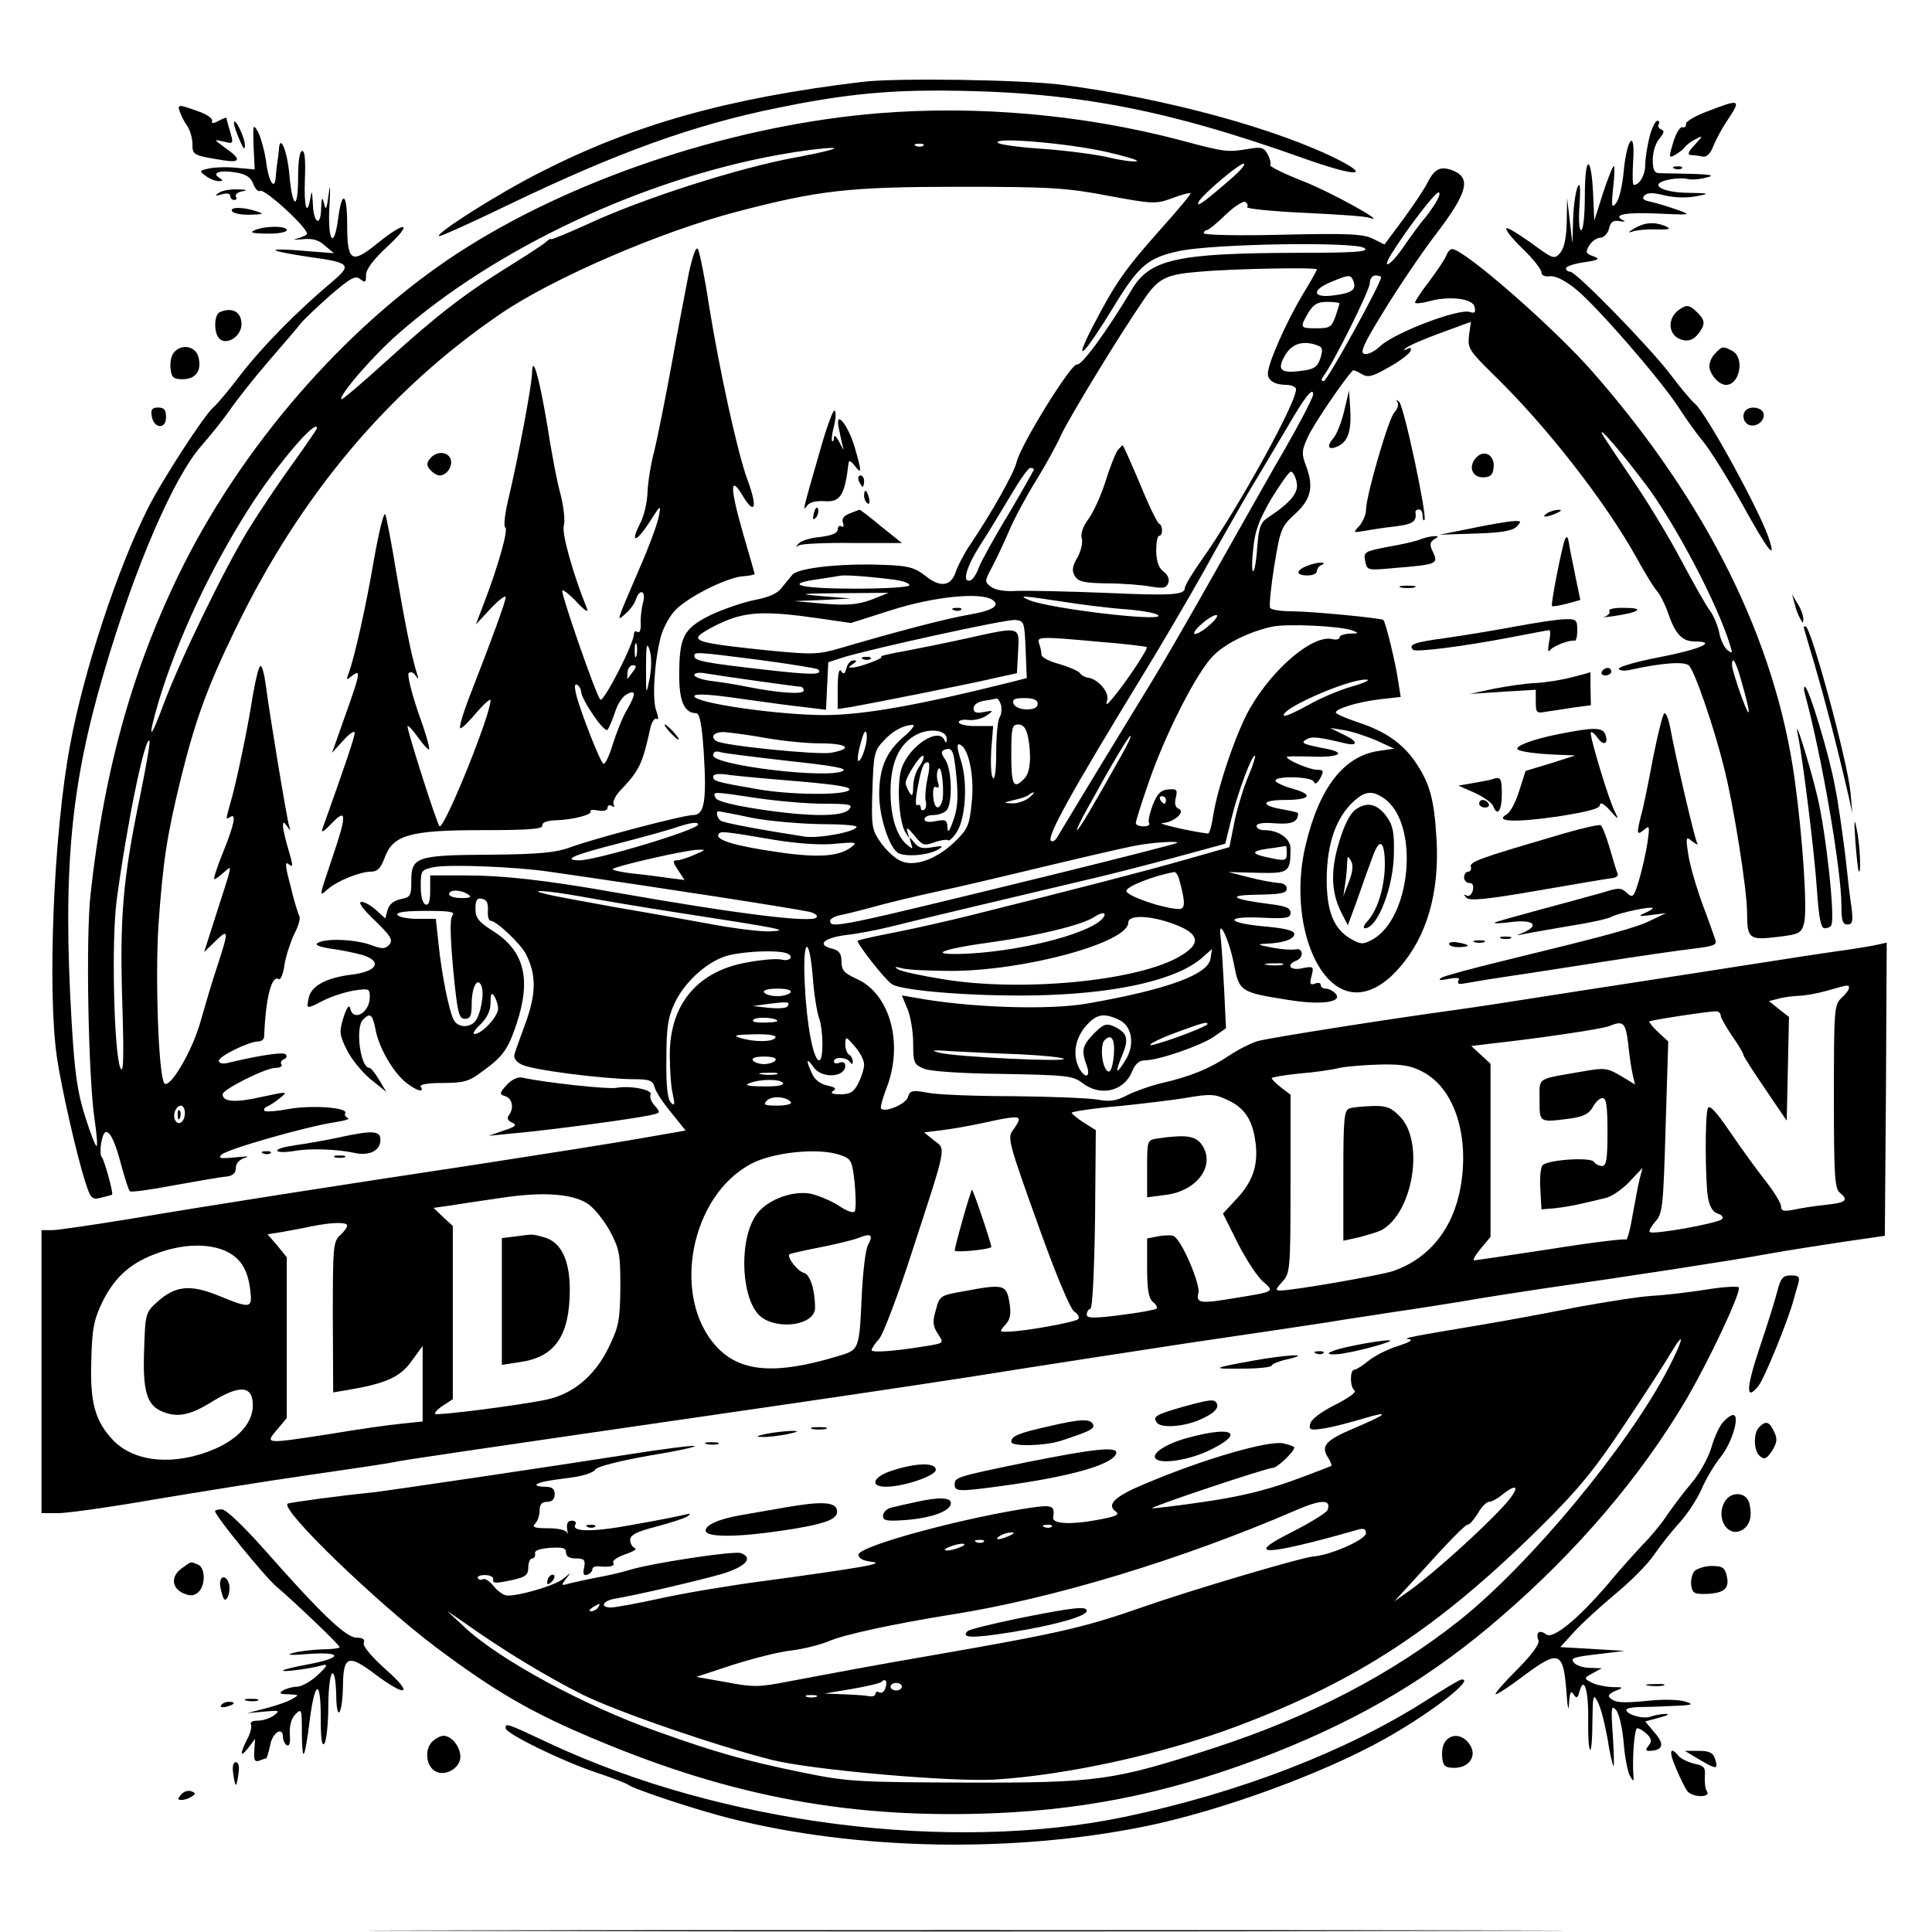 <?xml version="1.0" standalone="no"?>
<!DOCTYPE svg PUBLIC "-//W3C//DTD SVG 20010904//EN"
 "http://www.w3.org/TR/2001/REC-SVG-20010904/DTD/svg10.dtd">
<svg version="1.0" xmlns="http://www.w3.org/2000/svg"
 width="512pt" height="512pt" viewBox="0 0 512 512"
 preserveAspectRatio="xMidYMid meet">

<g transform="translate(0,512) scale(0.1,-0.1)"
fill="#000000" stroke="none">
<path d="M2285 4903 c-357 -43 -605 -113 -852 -239 -113 -57 -278 -162 -270
-170 2 -2 87 36 188 85 285 137 487 210 709 255 165 34 279 46 425 46 350 -1
595 -46 968 -179 132 -47 183 -51 99 -7 -164 84 -461 165 -735 201 -107 14
-445 19 -532 8z"/>
<path d="M4525 4825 c-33 -12 -59 -28 -57 -34 1 -6 -3 -10 -10 -8 -6 1 -17
-17 -24 -41 -12 -40 -12 -42 6 -32 10 6 22 15 25 20 3 5 16 15 28 21 21 11 21
10 -2 -15 -17 -18 -20 -26 -10 -27 8 0 22 -2 31 -4 11 -2 21 8 29 29 7 17 23
47 36 66 38 57 36 59 -52 25z"/>
<path d="M477 4823 c3 -10 12 -27 20 -38 7 -11 13 -32 13 -47 0 -29 2 -30 83
-43 45 -7 47 3 4 33 -31 23 -32 23 -5 17 27 -7 27 -6 18 26 -6 19 -10 35 -10
37 0 1 -9 -2 -20 -8 -15 -8 -20 -8 -18 0 2 6 -15 18 -37 25 -52 19 -56 19 -48
-2z"/>
<path d="M2330 4820 c-373 -30 -787 -164 -1089 -353 -300 -187 -585 -506 -756
-847 -131 -262 -209 -537 -245 -870 -13 -114 -6 -488 11 -599 5 -35 8 -66 5
-68 -2 -3 -16 32 -30 77 -21 65 -28 116 -36 249 -24 406 -3 629 86 931 82 279
184 515 258 599 24 27 59 71 77 97 18 26 63 83 101 127 37 43 76 88 85 100 10
12 46 46 80 76 53 45 65 52 78 41 13 -10 15 -9 15 11 0 15 19 41 57 76 69 64
50 70 -27 8 -69 -56 -80 -49 -80 52 0 83 -14 90 -24 13 -11 -83 -28 -60 -23
33 3 52 2 64 -2 32 -5 -39 -8 -45 -12 -25 -5 20 -7 18 -8 -13 -1 -51 -21 -38
-22 16 -2 30 -3 34 -6 15 -9 -56 -18 -26 -15 47 2 49 0 75 -7 75 -7 0 -11 -27
-11 -71 0 -87 -15 -83 -23 7 -6 67 -26 112 -28 66 -1 -12 -3 -26 -4 -32 -1 -5
-3 -22 -4 -36 -2 -42 -19 -18 -26 39 -4 28 -14 63 -21 77 -13 23 -14 21 -12
-37 l3 -62 -45 4 c-25 3 -58 2 -74 -1 -28 -6 -29 -7 -11 -20 10 -8 26 -14 34
-14 13 0 13 2 2 9 -21 13 2 21 43 14 27 -4 40 -12 47 -30 5 -13 13 -22 18 -19
12 8 134 -105 124 -115 -4 -4 -17 -9 -28 -12 -11 -2 -4 -3 16 -1 27 3 44 -2
60 -17 l24 -20 -77 6 c-43 4 -78 5 -78 2 0 -3 37 -10 83 -17 117 -16 121 -21
67 -67 -93 -78 -184 -171 -240 -243 -32 -42 -65 -82 -75 -90 -23 -19 -138
-196 -174 -269 -80 -159 -169 -429 -205 -624 -44 -232 -61 -654 -35 -830 12
-81 52 -258 75 -329 14 -45 18 -48 42 -42 15 4 28 7 29 8 4 3 -20 91 -27 99
-9 10 0 67 11 67 12 0 25 -28 42 -94 9 -32 18 -60 21 -63 3 -3 56 4 118 16 62
11 124 22 138 23 17 2 25 9 25 23 0 12 9 22 25 27 14 4 3 4 -25 1 -40 -4 -48
-3 -38 7 13 14 226 75 301 86 26 4 41 9 34 11 -6 3 -10 8 -7 13 9 15 -91 22
-150 11 -32 -6 -61 -8 -64 -5 -3 4 0 9 6 11 7 3 23 13 35 23 22 18 21 18 -49
3 -70 -16 -103 -13 -103 7 0 13 114 70 140 70 12 0 19 4 16 9 -4 5 0 11 6 14
7 2 10 8 5 13 -6 7 -71 -3 -154 -23 -13 -3 -23 -1 -23 6 0 12 80 51 104 51 9
0 16 6 16 13 4 103 20 165 39 152 5 -2 12 15 15 39 4 24 16 60 26 81 11 21 17
42 13 48 -3 5 -14 40 -23 79 -15 55 -15 67 -4 57 11 -9 11 -3 -1 37 -8 27 -15
56 -15 64 0 13 2 13 11 0 9 -13 10 -13 5 2 -6 19 -52 297 -62 375 -4 29 -10
50 -14 48 -5 -3 -13 -38 -20 -78 -13 -85 -45 -238 -60 -287 -12 -43 -12 -43 0
-35 17 11 11 -20 -19 -94 -16 -39 -26 -71 -23 -71 3 0 14 8 25 18 24 20 25 30
-22 -117 l-30 -94 30 29 c35 34 36 29 5 -66 -14 -41 -34 -110 -46 -152 -23
-79 -83 -178 -95 -158 -15 24 -24 280 -15 419 12 169 22 235 60 391 38 152 69
239 145 395 171 353 406 632 701 833 139 95 424 218 627 271 218 57 297 66
592 66 241 0 283 -3 393 -24 119 -22 125 -22 169 -6 24 9 46 15 48 13 2 -2
-33 -44 -77 -93 -97 -109 -121 -143 -182 -260 -55 -107 -24 -78 54 50 68 112
92 132 176 150 93 19 461 25 489 8 16 -10 -18 -13 -180 -13 -317 -1 -388 -17
-436 -98 -65 -109 -133 -202 -145 -198 -14 5 -149 -212 -160 -259 -7 -29 -66
-134 -124 -220 -15 -22 -31 -53 -37 -70 -12 -38 -40 -43 -78 -13 -35 27 -48
30 -150 32 -97 1 -192 -11 -205 -27 -6 -7 -18 -22 -28 -34 -11 -16 -35 -26
-72 -33 -30 -6 -83 -24 -117 -40 -72 -36 -83 -57 -83 -161 0 -68 14 -99 45
-99 9 0 15 -29 20 -104 8 -128 2 -166 -28 -166 -27 0 -266 -63 -327 -86 -35
-13 -81 -18 -210 -19 -196 -1 -210 -6 -210 -69 0 -40 -2 -44 -29 -49 -18 -4
-30 -14 -34 -29 l-6 -22 -24 22 c-13 12 -31 22 -39 22 -10 0 3 -19 35 -49 42
-41 49 -51 39 -64 -11 -12 -18 -13 -50 -1 -42 15 -120 18 -140 5 -9 -5 3 -10
34 -15 25 -3 64 -11 85 -17 54 -17 38 -44 -30 -52 -66 -8 -107 -30 -113 -62
-6 -30 -7 -30 40 -6 20 10 56 22 80 26 40 6 42 5 42 -17 0 -42 -44 -67 -52
-30 -3 11 -9 2 -18 -25 -11 -37 -11 -45 9 -85 11 -23 40 -59 63 -78 l42 -34
-19 32 c-11 18 -22 32 -26 32 -24 0 -38 107 -17 128 19 19 25 14 33 -25 8 -48
47 -115 81 -142 28 -22 50 -28 39 -11 -4 6 18 10 58 10 55 0 70 4 103 29 57
41 70 59 93 128 39 117 21 192 -60 244 -41 26 -49 36 -49 61 0 23 4 29 18 26
12 -2 16 -12 15 -31 -1 -15 2 -27 7 -27 15 0 80 -61 94 -89 27 -53 27 -102 1
-176 -14 -38 -28 -77 -31 -87 -4 -10 2 -21 18 -29 25 -14 212 -38 295 -39 45
0 53 -3 58 -22 4 -13 24 -43 45 -68 l37 -46 -126 -22 c-69 -12 -259 -42 -421
-67 -404 -61 -711 -109 -924 -145 -99 -16 -192 -30 -208 -30 l-28 0 0 -375 0
-375 44 0 c25 0 138 16 253 36 114 19 299 49 411 65 111 16 212 31 225 34 21
5 136 22 1052 155 226 33 493 73 595 90 102 16 309 48 460 71 151 22 318 47
370 55 52 9 124 19 160 25 36 5 120 18 188 29 68 12 167 27 220 35 212 30 512
76 597 92 50 9 140 23 200 32 l110 16 3 389 2 388 -22 -5 c-13 -3 -59 -11
-103 -17 -44 -6 -147 -22 -230 -35 -82 -13 -213 -33 -290 -45 -77 -12 -196
-30 -265 -41 -69 -11 -172 -27 -230 -35 -183 -25 -494 -74 -527 -83 -17 -5
-51 -22 -75 -38 -52 -35 -104 -56 -178 -73 -30 -7 -72 -22 -92 -32 -30 -16
-47 -18 -80 -12 -24 4 -124 8 -223 9 -99 0 -201 4 -226 9 -42 8 -48 6 -53 -12
-6 -18 -60 -41 -71 -30 -3 2 4 28 15 56 45 118 8 249 -80 288 -33 15 -40 23
-40 46 0 21 -6 29 -25 34 -41 10 -23 28 36 36 30 3 81 13 114 21 67 17 354 85
515 123 58 13 166 41 241 61 l136 37 17 69 c16 66 55 171 62 164 2 -1 -7 -30
-21 -62 -13 -33 -29 -87 -35 -120 l-12 -60 -116 -33 c-108 -31 -291 -78 -567
-147 -60 -15 -152 -36 -204 -46 -52 -10 -96 -20 -98 -22 -4 -5 66 -96 89 -114
23 -20 249 -36 413 -30 201 7 351 44 413 101 l24 21 -4 -25 c-5 -42 -113 -82
-324 -119 -103 -19 -320 -11 -459 15 l-35 6 15 -36 c8 -19 15 -60 15 -91 0
-51 2 -56 28 -67 16 -7 100 -13 210 -14 167 -3 185 -5 209 -23 48 -38 111 -24
133 29 8 20 19 30 34 30 36 0 146 38 182 62 l33 23 -5 105 c-3 58 -7 119 -9
135 -9 60 22 -2 35 -70 14 -73 17 -75 145 -95 85 -14 143 -6 125 16 -7 8 -19
14 -26 14 -8 0 -14 4 -14 10 0 5 -7 7 -16 3 -12 -4 -14 0 -8 21 6 25 5 26 -25
20 -32 -7 -44 9 -16 20 21 8 19 35 -2 30 -10 -2 -38 0 -63 5 -37 7 -40 9 -15
10 46 2 75 12 75 26 0 9 -25 15 -80 20 -102 9 -106 28 -5 23 64 -3 75 -1 75
13 0 13 -13 18 -54 23 -103 13 -118 24 -33 25 61 1 77 4 77 16 0 9 -9 15 -22
15 -13 1 -48 7 -78 15 l-55 14 77 -2 c84 -2 88 1 88 64 0 27 -31 49 -70 49
-11 0 -20 5 -20 11 0 7 18 10 50 7 45 -3 60 4 60 27 0 2 -18 6 -40 10 -61 10
-58 25 4 25 69 0 79 14 21 30 -25 7 -45 17 -45 21 0 14 98 11 102 -3 3 -8 9
-4 17 10 10 19 9 22 -9 22 -19 0 -80 26 -80 34 0 2 29 2 65 1 70 -3 96 9 43
20 -67 13 -73 16 -55 26 14 8 31 6 102 -11 34 -8 34 5 0 21 l-40 20 37 -6 c20
-3 59 -16 85 -27 l48 -22 -41 -6 c-92 -13 -158 -97 -194 -250 -45 -187 25
-390 135 -390 37 0 77 23 113 65 73 82 107 199 99 340 -6 105 -17 147 -55 204
-35 51 -80 83 -154 107 -32 11 -58 22 -58 26 0 10 59 28 118 35 l54 6 -7 44
c-6 44 -33 155 -39 160 -5 5 -191 23 -243 23 -28 0 -54 4 -57 9 -3 5 2 55 11
112 16 97 19 104 54 136 43 39 51 71 31 126 -13 34 -13 42 4 79 14 32 97 154
119 176 2 2 12 -2 23 -9 17 -10 28 -8 73 18 29 16 55 36 57 43 3 8 0 10 -9 5
-10 -5 -11 -5 -4 2 6 6 47 24 91 40 l82 30 -5 -36 c-4 -34 0 -40 67 -106 140
-136 295 -336 377 -483 20 -37 44 -76 53 -87 10 -11 22 -36 29 -55 20 -60 38
-80 73 -80 61 0 13 -21 -96 -42 -58 -11 -106 -25 -106 -30 0 -5 14 -7 31 -3
81 18 144 23 155 11 15 -14 67 -165 93 -271 25 -97 61 -323 61 -385 0 -68 6
-72 80 -63 59 7 64 10 71 37 9 33 -3 222 -25 381 -51 368 -232 733 -534 1078
-103 118 -342 327 -374 327 -5 0 -12 -8 -15 -17 -4 -10 -24 -40 -45 -68 -21
-27 -38 -53 -38 -57 0 -3 16 -2 35 3 56 16 119 8 123 -15 3 -14 0 -17 -12 -13
-28 11 -199 -54 -238 -90 -14 -14 -33 -23 -42 -21 -13 2 -3 26 51 113 37 61
98 151 135 200 89 116 98 154 46 174 -31 11 -46 4 -65 -33 -8 -17 -38 -61 -65
-98 l-49 -66 -30 15 c-26 13 -65 15 -240 11 -115 -3 -209 -1 -209 4 0 4 4 8 8
8 4 0 27 18 50 41 23 22 47 37 52 34 6 -4 8 -10 5 -14 -2 -4 65 -11 151 -15
85 -4 162 -9 172 -13 56 -19 -99 67 -175 97 -51 20 -90 39 -87 43 3 3 0 15 -6
27 -10 19 -17 21 -48 16 -60 -10 -62 -10 -186 23 -255 67 -534 92 -796 71z
m600 -102 c52 -12 89 -23 83 -25 -7 -3 -43 2 -80 11 -38 8 -116 18 -176 22
-59 4 -110 11 -113 16 -10 15 181 -1 286 -24z m-483 16 c-3 -3 -12 -4 -19 -1
-8 3 -5 6 6 6 11 1 17 -2 13 -5z m-337 -31 c-151 -27 -413 -111 -557 -179 -51
-23 -93 -40 -93 -38 0 3 -6 -1 -14 -8 -8 -7 -51 -35 -96 -63 -118 -73 -193
-131 -324 -250 -65 -59 -119 -105 -121 -103 -9 8 84 116 151 174 257 226 647
409 1009 474 55 10 118 18 140 18 22 0 -21 -11 -95 -25z m1159 -51 c-78 -68
-99 -83 -93 -68 7 18 115 109 121 102 3 -3 -10 -18 -28 -34z m536 -69 c-10
-16 -25 -37 -35 -48 -9 -11 -31 -41 -49 -67 -34 -51 -63 -68 -33 -20 41 66
115 162 124 162 6 0 2 -12 -7 -27z m-315 -177 c0 -2 -17 -33 -38 -67 -44 -74
-92 -182 -92 -209 0 -19 19 -30 50 -30 10 0 21 -4 24 -9 12 -19 -150 -315
-251 -457 -24 -34 -43 -66 -43 -72 0 -19 -34 -21 -215 -13 -99 4 -202 6 -230
5 -32 -2 -57 2 -69 11 -17 13 -17 15 3 52 11 21 32 65 46 98 14 33 46 92 71
132 24 39 54 93 65 118 20 44 154 265 221 362 38 56 58 66 148 73 86 8 310 12
310 6z m97 -32 c8 -22 -5 -31 -54 -37 -55 -7 -58 14 -5 36 48 20 52 20 59 1z
m73 11 c0 -16 -143 -275 -152 -275 -7 0 -7 4 -1 13 25 31 123 228 123 246 0
12 7 21 15 21 8 0 15 -2 15 -5z m-110 -69 c0 -1 -5 -17 -11 -35 -10 -28 -15
-31 -50 -31 -44 0 -45 1 -22 41 14 23 25 29 50 29 18 0 33 -2 33 -4z m-57
-112 c12 -4 13 -11 6 -34 -8 -23 -17 -29 -52 -33 -54 -7 -64 3 -41 42 18 31
49 40 87 25z m-13 -129 c0 -10 -47 -98 -101 -190 -28 -49 -102 -180 -164 -290
-62 -110 -137 -240 -168 -290 -45 -73 -208 -341 -246 -405 -5 -8 -12 -12 -16
-8 -11 11 53 127 240 433 51 83 126 211 168 286 41 75 95 169 119 210 25 41
69 116 99 166 46 80 69 109 69 88z m-2640 -90 c0 -2 -30 -46 -66 -96 -37 -51
-89 -129 -116 -173 -65 -106 -182 -348 -224 -461 -38 -103 -44 -98 -13 8 50
164 135 346 237 507 72 114 182 244 182 215z m3520 -147 c80 -106 192 -319
225 -428 7 -22 6 -23 -8 -12 -8 7 -18 28 -21 46 -4 19 -15 45 -24 57 -10 13
-44 73 -76 133 -32 61 -90 157 -130 215 -40 59 -76 113 -80 121 -12 25 52 -50
114 -132z m-1620 38 c0 -2 -30 -55 -67 -118 -38 -62 -73 -126 -79 -142 -6 -17
-16 -32 -22 -34 -24 -8 -11 36 26 94 21 32 57 92 81 132 23 39 46 72 51 72 6
0 10 -2 10 -4z m696 -33 c7 -27 -14 -54 -75 -94 -20 -13 -25 -26 -29 -77 -2
-34 -7 -64 -11 -66 -3 -2 -4 23 0 57 4 49 15 78 48 135 24 39 47 72 52 72 5 0
12 -12 15 -27z m-1068 -259 c23 -3 42 -9 42 -15 0 -5 -61 -9 -145 -9 -144 0
-192 12 -97 25 26 4 52 8 57 9 11 3 72 -1 143 -10z m-58 -53 c-36 -13 -61 -16
-125 -11 l-80 7 75 3 75 4 -75 6 c-68 6 -63 7 50 8 l125 1 -45 -18z m319 0
c24 -15 3 -29 -61 -40 -60 -10 -196 -46 -339 -88 -61 -18 -75 -18 -190 -7
-155 16 -189 22 -189 35 0 6 26 22 58 37 66 31 117 34 257 14 l90 -13 110 35
c111 35 232 47 264 27z m184 -5 c50 -8 129 -18 175 -21 45 -4 82 -11 82 -17 0
-15 -285 19 -341 41 -33 14 -22 13 84 -3z m394 -61 c-15 -14 -33 -25 -40 -25
-7 0 1 12 16 25 15 14 33 25 40 25 7 0 -1 -12 -16 -25z m-489 -66 l3 -76 -43
-11 c-240 -60 -389 -87 -493 -87 -122 0 -345 32 -345 50 0 7 35 6 118 -6 64
-9 143 -20 174 -23 l57 -7 3 63 3 63 40 13 c75 23 430 101 455 99 24 -2 25 -5
28 -78z m867 50 c17 -7 16 -8 -7 -8 -16 -1 -28 -5 -28 -10 0 -5 -8 -7 -18 -5
-51 14 -158 -76 -220 -184 -36 -63 -86 -211 -97 -284 -4 -27 -10 -48 -14 -47
-48 6 -139 27 -120 28 30 1 63 31 42 38 -8 3 -11 14 -7 29 5 21 3 24 -20 22
-20 -2 -29 -11 -41 -41 -8 -21 -13 -43 -10 -48 4 -5 -3 -9 -14 -9 -12 0 -21 4
-21 9 0 5 16 56 36 113 43 124 125 285 168 329 32 33 94 64 156 78 39 9 184 2
215 -10z m-670 -30 c66 -5 121 -12 124 -14 4 -5 -57 -96 -90 -135 -16 -19 -19
-21 -15 -6 7 20 -23 56 -50 60 -9 1 -19 7 -22 12 -4 6 -28 16 -54 24 -27 7
-48 18 -48 25 0 8 -3 20 -6 29 -7 19 -2 20 161 5z m-901 -48 c81 -11 151 -22
154 -25 14 -15 -16 -15 -139 -1 -160 18 -189 24 -189 36 0 12 2 12 174 -10z
m2600 -53 c27 -93 27 -115 1 -44 -14 39 -25 76 -25 83 0 27 10 11 24 -39z
m-2605 -3 c58 -8 108 -15 113 -15 4 0 8 -5 8 -10 0 -11 -65 -7 -150 10 -25 5
-66 12 -92 15 -27 3 -48 11 -48 16 0 6 14 8 33 4 17 -3 79 -12 136 -20z m1575
-14 c-33 -9 -87 -32 -118 -50 -32 -18 -60 -30 -63 -28 -15 16 168 97 217 96
14 0 -2 -8 -36 -18z m-931 -50 c2 -10 1 -25 -4 -32 -5 -8 -9 -50 -9 -94 0 -49
-4 -75 -9 -66 -5 7 -6 41 -4 75 l5 62 -43 0 c-24 -1 -46 4 -48 9 -1 6 10 9 25
7 16 -2 38 4 49 12 19 13 18 14 -8 9 -20 -4 -27 -1 -27 10 0 9 11 17 28 20 15
2 30 5 33 6 4 0 9 -8 12 -18z m97 4 c0 -10 -10 -15 -29 -15 -16 0 -31 6 -35
15 -4 12 3 15 29 15 24 0 35 -5 35 -15z m-358 -90 c-44 -39 -62 -81 -62 -151
0 -59 27 -142 51 -155 22 -11 85 -5 109 12 11 7 6 8 -18 4 -26 -5 -37 -3 -49
12 -14 17 -14 17 -9 -1 6 -17 5 -17 -10 -5 -28 23 -44 75 -44 141 0 75 22 125
65 149 36 21 85 15 84 -10 0 -10 -2 -11 -6 -3 -15 37 -94 -15 -114 -75 -13
-41 -7 -142 11 -170 11 -17 11 -17 5 2 -4 15 1 12 18 -9 22 -27 26 -28 54 -18
17 6 34 8 36 5 3 -2 13 7 22 21 24 36 30 131 12 189 -11 34 -12 47 -4 44 24
-7 40 -85 32 -155 -6 -61 -11 -70 -46 -104 -51 -48 -111 -68 -147 -47 -15 8
-37 30 -50 49 -22 32 -23 44 -20 137 3 92 5 104 28 128 25 28 53 43 79 44 8 1
-4 -15 -27 -34z m332 4 c10 -53 7 -97 -10 -113 -28 -29 -34 -17 -34 64 0 72 2
80 19 80 13 0 20 -10 25 -31z m-699 -4 c44 -8 110 -15 148 -15 73 0 90 -14 29
-25 -36 -6 -285 19 -303 31 -18 11 -8 24 19 24 15 -1 63 -7 107 -15z m270 -17
c-4 -18 -11 -37 -17 -43 -9 -9 -5 22 8 63 8 26 15 10 9 -20z m674 -35 c-74
-132 -110 -193 -115 -193 -2 0 10 26 28 58 66 120 109 192 114 192 3 0 -9 -26
-27 -57z m-2598 -104 c-45 -217 -54 -317 -47 -544 5 -151 3 -194 -5 -175 -17
39 -24 336 -10 443 27 202 75 436 87 424 3 -2 -9 -69 -25 -148z m2164 48 c5
-53 2 -83 -9 -112 -10 -29 -15 -34 -15 -18 -1 20 -5 22 -31 17 -19 -4 -30 -2
-30 5 0 6 10 11 23 11 13 0 28 5 35 12 17 17 15 109 -3 135 -11 16 -12 22 -2
26 21 8 25 -1 32 -76z m-442 46 c112 -12 153 -19 141 -26 -39 -22 -344 15
-344 41 0 10 7 13 22 8 13 -3 94 -13 181 -23z m343 -15 c-9 -12 -16 -36 -16
-53 0 -23 -3 -27 -10 -15 -5 8 -10 20 -10 25 0 15 40 78 47 72 3 -3 -2 -16
-11 -29z m22 -30 c-5 -24 -7 -51 -5 -60 3 -10 1 -21 -4 -24 -5 -3 -9 0 -9 6 0
6 -4 9 -9 6 -5 -3 -5 15 0 42 11 59 16 72 28 72 5 0 5 -17 -1 -42z m38 -64
c-9 -24 -21 -15 -23 16 -1 20 2 28 8 24 7 -4 9 1 4 15 -3 11 -3 26 2 33 9 15
17 -66 9 -88z m-375 55 c101 -9 137 -15 129 -23 -15 -14 -156 -13 -245 3 -109
19 -115 21 -115 33 0 7 15 9 45 4 25 -3 109 -11 186 -17z m-115 -44 c54 -8
134 -15 178 -15 69 0 77 -2 66 -15 -17 -20 -105 -20 -242 1 -69 11 -109 21
-112 30 -7 17 -10 17 110 -1z m720 0 c-11 -8 -31 -15 -45 -14 -23 1 -22 2 7 9
18 4 36 10 39 14 4 3 9 6 12 6 3 0 -3 -7 -13 -15z m942 -1 c94 -65 73 -316
-31 -374 -24 -13 -30 -13 -54 0 -49 27 -68 75 -67 165 1 90 25 158 70 200 31
29 51 31 82 9z m-578 -4 c0 -5 -2 -10 -4 -10 -3 0 -8 5 -11 10 -3 6 -1 10 4
10 6 0 11 -4 11 -10z m-1099 -47 c46 -9 128 -16 182 -17 53 0 97 -3 97 -7 0
-13 -101 -32 -138 -26 -111 17 -213 36 -222 42 -9 6 -14 25 -6 25 2 0 41 -7
87 -17z m-141 -18 c0 -14 -270 -95 -315 -95 -47 1 -13 15 105 45 58 15 123 33
145 40 43 15 65 18 65 10z m204 -41 c62 -10 122 -14 160 -10 55 5 59 4 42 -9
-33 -25 -88 -29 -196 -13 -111 16 -165 32 -156 47 6 9 9 9 150 -15z m1065 -8
c-2 -2 -150 -40 -329 -84 -572 -140 -590 -144 -590 -122 0 5 12 12 28 15 15 3
43 10 62 15 72 20 128 33 210 51 47 10 132 30 190 44 163 39 281 67 325 75 45
8 111 12 104 6z m291 -27 c0 -19 -4 -21 -37 -14 -58 11 -62 19 -13 26 25 3 46
7 48 7 1 1 2 -8 2 -19z m-1569 -4 c-18 -8 -40 -15 -47 -15 -12 0 -11 -5 3 -26
l17 -26 -40 5 c-21 3 -65 9 -97 12 -32 4 -56 9 -53 12 8 8 195 51 226 51 22 1
21 0 -9 -13z m-386 -45 c326 -47 627 -94 688 -106 15 -3 25 -10 21 -15 -9 -16
-210 9 -534 66 -180 32 -297 45 -392 45 l-98 0 0 -41 c0 -28 -4 -39 -12 -36
-8 2 -13 21 -13 48 0 42 1 44 35 51 40 8 217 1 305 -12z m1669 -17 c18 -65 18
-83 -1 -82 -43 2 -138 35 -138 48 0 12 75 41 127 50 4 0 9 -7 12 -16z m-1884
-43 c11 -7 7 -10 -17 -10 -18 0 -33 5 -33 10 0 13 30 13 50 0z m295 -5 c44 -8
154 -27 245 -41 298 -46 311 -49 265 -52 -22 -2 -89 6 -150 17 -60 11 -177 32
-260 46 -82 15 -166 30 -185 35 -60 14 1 10 85 -5z m-336 -51 c-7 -8 -6 -54 2
-143 11 -115 15 -131 31 -131 14 0 18 8 18 38 0 46 15 75 26 49 8 -21 -2 -75
-17 -94 -16 -18 -47 -16 -57 5 -12 23 -32 122 -40 202 l-7 65 -49 0 c-27 0
-51 5 -53 11 -2 7 24 10 76 10 62 0 78 -2 70 -12z m1726 -4 c-25 -40 -203 -88
-355 -97 -119 -6 -84 11 64 31 115 16 235 45 266 66 20 13 33 13 25 0z m178
-16 c78 -27 84 -55 19 -91 -115 -64 -419 -92 -623 -58 -57 9 -111 21 -119 26
-11 7 -8 8 10 3 13 -4 72 -7 130 -7 195 0 470 75 470 128 0 20 52 20 113 -1z
m-949 -144 c3 -44 11 -91 16 -106 12 -32 13 -114 1 -114 -15 0 -33 91 -38 198
-7 123 11 142 21 22z m-70 64 c22 -8 10 -23 -13 -17 -11 3 -50 0 -88 -7 -133
-22 -208 -110 -208 -245 0 -38 3 -86 8 -105 6 -28 5 -32 -5 -22 -9 9 -13 45
-12 115 0 84 4 110 22 149 28 59 92 115 146 127 49 11 128 13 150 5z m1314
-31 c-10 -2 -28 -2 -40 0 -13 2 -5 4 17 4 22 1 32 -1 23 -4z m1502 -61 c0 -5
-9 -17 -20 -27 -19 -17 -20 -31 -20 -260 0 -203 2 -245 15 -255 25 -21 18 -27
-37 -33 -29 -3 -68 -9 -85 -13 -26 -5 -33 -3 -33 9 0 8 -18 38 -40 66 -23 29
-65 87 -95 131 -36 53 -55 74 -59 63 -8 -19 -7 -188 0 -235 4 -25 13 -40 26
-44 12 -4 16 -10 11 -15 -11 -11 -183 -42 -191 -34 -3 3 4 15 15 28 19 20 21
40 27 249 l7 228 -27 25 c-15 14 -25 27 -23 28 5 4 157 27 177 27 6 0 12 -5
12 -11 0 -6 14 -30 30 -54 17 -24 30 -46 30 -50 0 -4 26 -44 58 -91 l57 -84 3
137 3 138 -27 21 -26 21 24 6 c12 4 37 7 53 8 17 0 50 6 75 13 59 17 60 17 60
8z m-2805 -12 c-3 -5 -19 -10 -35 -10 -16 0 -32 5 -35 10 -4 6 10 10 35 10 25
0 39 -4 35 -10z m-775 -43 c0 -21 -43 -67 -62 -67 -7 0 0 11 15 25 18 18 27
36 27 58 0 24 3 28 10 17 5 -8 10 -23 10 -33z m767 6 c-3 -5 -25 -6 -49 -4
l-43 5 45 6 c50 6 54 5 47 -7z m-27 -39 c0 -2 -17 -4 -37 -4 -24 0 -33 3 -25
9 12 7 62 4 62 -5z m904 4 c37 -16 45 -68 17 -110 -24 -39 -27 -32 -6 18 17
41 12 57 -21 73 -22 10 -29 8 -55 -18 -31 -32 -34 -45 -19 -85 11 -31 -4 -36
-20 -7 -18 34 -11 78 16 110 28 33 48 38 88 19z m236 -12 c0 -5 -82 -37 -130
-51 -49 -15 -9 9 53 31 65 24 77 27 77 20z m1115 -53 c3 -32 9 -69 12 -82 l6
-25 -38 23 c-36 21 -43 22 -104 11 -121 -21 -111 -14 -111 -75 0 -61 -2 -60
83 -49 33 5 48 12 58 30 7 13 18 24 26 24 10 0 13 -22 13 -90 0 -72 -3 -90
-14 -90 -8 0 -18 5 -22 11 -8 13 -121 6 -136 -9 -5 -5 -8 -33 -6 -63 l3 -54
35 3 c19 2 51 7 70 12 19 4 48 11 64 15 16 3 45 23 64 43 l35 37 -8 -30 c-4
-16 -12 -61 -19 -98 -6 -37 -14 -65 -17 -62 -3 3 -93 -8 -199 -25 -107 -16
-198 -30 -203 -30 -5 0 3 14 17 31 l26 31 0 229 0 230 -26 24 -25 23 58 7
c126 14 289 38 308 46 37 15 43 10 50 -48z m-2260 17 c-7 -12 -59 -12 -95 0
-19 6 -9 8 38 9 40 1 61 -3 57 -9z m235 -71 c0 -11 -7 -33 -15 -49 -12 -24
-22 -30 -48 -30 -21 0 -28 3 -19 9 10 6 5 10 -15 14 -18 4 -34 15 -41 32 -17
36 -15 44 4 17 21 -31 84 -28 84 4 0 8 -6 11 -15 8 -8 -4 -15 -2 -15 3 0 13
33 12 42 -1 6 -8 8 -7 8 1 0 6 -4 15 -10 18 -5 3 -10 16 -10 28 1 21 2 21 25
-6 14 -15 25 -37 25 -48z m662 26 c-4 -46 -15 -58 -26 -29 -8 21 -8 59 1 67
18 19 28 4 25 -38z m-248 1 c59 -3 111 -8 115 -12 8 -9 -285 5 -329 16 -27 7
-19 8 35 4 39 -2 119 -6 179 -8z m-649 -16 c-3 -5 -17 -10 -30 -10 -13 0 -27
5 -30 10 -4 6 8 10 30 10 22 0 34 -4 30 -10z m1720 -33 c80 -45 119 -167 96
-301 -19 -111 -83 -192 -181 -225 -34 -11 -263 -51 -297 -51 -14 0 -13 3 5 23
21 23 22 31 22 259 l0 237 -25 19 c-14 11 -25 22 -25 25 0 2 33 8 73 12 39 3
88 10 107 15 19 4 69 8 110 9 60 1 83 -4 115 -22z m-1717 -4 c-10 -2 -28 -2
-40 0 -13 2 -5 4 17 4 22 1 32 -1 23 -4z m17 -23 c4 -6 -17 -10 -52 -9 -39 0
-51 3 -38 8 29 12 83 12 90 1z m21 -51 c3 -5 -13 -9 -36 -9 -33 0 -39 2 -28
13 12 14 54 11 64 -4z m1159 5 c41 -19 63 -50 71 -103 10 -63 -3 -108 -46
-155 l-39 -42 40 -80 c22 -43 52 -89 67 -101 30 -26 29 -26 -69 -42 -100 -17
-110 -15 -103 13 5 23 -43 137 -65 150 -5 3 -23 3 -40 0 l-31 -6 0 -78 c0 -57
4 -81 15 -90 9 -7 13 -15 10 -18 -3 -3 -46 -11 -95 -17 -71 -9 -90 -9 -90 1 0
7 4 14 10 16 5 2 10 97 12 238 l2 235 -32 20 c-17 11 -31 23 -32 26 0 3 57 12
128 18 70 7 147 17 172 21 69 12 80 11 115 -6z m-2765 -33 c0 -23 -16 -36 -25
-21 -9 14 1 40 15 40 5 0 10 -9 10 -19z m2210 -18 c0 -5 -7 -16 -14 -26 -17
-22 -17 -25 73 -275 41 -114 77 -199 87 -207 11 -7 16 -17 11 -21 -8 -8 -145
-33 -186 -33 -23 -1 -23 0 -7 18 14 15 16 29 11 60 -8 47 -15 49 -121 29 -63
-11 -64 -12 -74 -50 -9 -30 -8 -42 5 -62 16 -24 16 -25 -17 -31 -88 -15 -158
-21 -158 -13 0 5 9 18 20 30 10 11 51 118 89 237 92 282 88 264 56 289 l-26
21 48 6 c26 3 75 12 108 19 72 16 95 19 95 9z m-473 -94 c29 -10 31 -14 38
-74 3 -36 4 -69 0 -75 -3 -6 -21 0 -44 16 -21 13 -55 27 -75 31 -52 8 -120
-20 -145 -61 -45 -72 -35 -226 16 -266 47 -36 143 -21 143 24 0 47 -13 89 -30
93 -16 4 -45 41 -38 49 3 2 38 10 79 18 41 8 87 19 103 25 35 14 41 9 26 -19
-6 -11 -13 -69 -16 -128 -7 -153 -6 -149 -67 -167 -163 -49 -256 -41 -318 26
-121 131 -70 400 92 485 59 31 180 43 236 23z m-674 -126 c19 -11 44 -42 62
-73 27 -51 29 -62 29 -152 -1 -88 -4 -104 -32 -161 -36 -73 -93 -121 -163
-136 -70 -15 -290 -43 -296 -38 -2 3 7 13 21 22 l26 17 0 230 0 229 -26 24
-25 24 43 6 c24 4 84 13 133 20 110 17 185 12 228 -12z m-633 -61 c0 -5 -9
-17 -19 -26 -18 -16 -19 -32 -19 -217 l1 -199 36 6 c102 17 141 34 171 76 l30
41 0 -100 0 -100 -57 -6 c-32 -3 -116 -15 -187 -27 -175 -27 -174 -27 -142 11
l26 31 0 213 0 213 -25 31 -26 30 38 6 c21 4 56 10 78 15 55 11 95 12 95 2z
m-325 -66 c41 -18 61 -48 68 -103 6 -51 3 -52 -83 -17 -76 31 -115 27 -163
-16 -31 -28 -32 -31 -35 -125 -4 -108 6 -146 44 -164 42 -19 76 -13 137 25 73
45 107 42 107 -10 0 -46 -37 -88 -101 -116 -105 -45 -211 -36 -268 22 -49 51
-63 101 -59 214 2 84 7 108 31 157 33 65 76 103 150 128 63 22 126 24 172 5z"/>
<path d="M2963 3928 c-6 -7 -21 -44 -33 -83 -12 -38 -33 -84 -46 -101 -14 -19
-21 -39 -17 -52 3 -11 -3 -34 -12 -50 -13 -22 -15 -34 -7 -48 9 -15 23 -19 84
-20 40 0 92 -4 115 -8 35 -6 44 -5 49 9 4 10 -1 21 -12 30 -13 9 -19 26 -20
54 0 23 3 41 8 41 10 0 10 27 0 32 -5 2 -28 49 -51 106 -24 56 -44 102 -46
102 -1 0 -7 -6 -12 -12z"/>
<path d="M2528 3503 c7 -3 16 -2 19 1 4 3 -2 6 -13 5 -11 0 -14 -3 -6 -6z"/>
<path d="M2565 3429 c-49 -11 -124 -26 -165 -34 -41 -7 -70 -14 -65 -15 13 -2
-55 -28 -75 -29 -13 -1 -13 0 0 9 11 7 12 10 2 10 -8 0 -16 -9 -19 -21 -4 -16
-8 -17 -14 -7 -5 8 -9 -9 -9 -44 l0 -57 33 5 c57 10 330 64 387 78 l55 12 3
57 c4 68 7 67 -133 36z"/>
<path d="M2288 3373 c7 -3 16 -2 19 1 4 3 -2 6 -13 5 -11 0 -14 -3 -6 -6z"/>
<path d="M3593 2975 c-15 -10 -31 -42 -44 -86 -24 -78 -21 -136 7 -190 l16
-31 25 68 c13 38 31 88 40 112 19 54 33 45 33 -21 -1 -58 -19 -119 -46 -148
-9 -10 -13 -19 -7 -19 34 0 77 111 77 202 1 53 -3 72 -20 95 -25 33 -51 39
-81 18z m-18 -191 l-15 -39 5 34 c3 18 5 43 5 55 1 18 2 19 10 5 7 -11 5 -29
-5 -55z"/>
<path d="M3578 2183 c-16 -4 -18 -21 -18 -178 l0 -173 41 9 c23 6 50 14 60 19
84 46 115 236 48 302 -22 23 -36 28 -71 27 -24 -1 -51 -3 -60 -6z"/>
<path d="M3068 2103 c-28 -4 -28 -5 -28 -80 l0 -76 46 6 c85 9 136 77 100 132
-17 25 -42 29 -118 18z"/>
<path d="M471 2164 c0 -11 3 -14 6 -6 3 7 2 16 -1 19 -3 4 -6 -2 -5 -13z"/>
<path d="M2552 1891 c-12 -42 -22 -81 -22 -85 0 -6 89 2 97 9 3 1 -46 147 -51
152 -1 1 -12 -33 -24 -76z"/>
<path d="M1363 1843 l-33 -4 0 -168 0 -168 52 8 c90 14 128 71 128 192 0 75
-22 122 -62 136 -17 6 -36 10 -42 9 -6 0 -26 -3 -43 -5z"/>
<path d="M620 4794 c0 -7 7 -27 15 -45 10 -24 14 -28 14 -14 0 21 -28 78 -29
59z"/>
<path d="M4371 4756 c-6 -25 -11 -58 -11 -73 0 -27 -15 -53 -30 -53 -4 0 -4
28 -2 63 6 86 -16 63 -25 -26 -3 -37 -12 -75 -20 -85 -12 -15 -13 -10 -8 41 4
31 4 57 2 57 -3 0 -16 -33 -29 -72 l-23 -73 -3 70 c-5 108 -22 105 -22 -3 0
-52 -4 -92 -10 -92 -5 0 -7 28 -4 68 3 46 1 61 -5 47 -5 -11 -11 -49 -12 -85
l-2 -65 -7 60 -7 60 -1 -64 c-1 -43 -7 -70 -18 -82 -15 -17 -19 -15 -76 27
-34 24 -63 42 -66 39 -4 -3 16 -28 43 -54 28 -27 50 -55 50 -63 0 -8 10 -12
24 -10 14 1 40 -12 68 -35 57 -47 222 -237 271 -312 20 -31 50 -73 67 -93 17
-21 63 -94 101 -162 70 -127 94 -158 70 -88 -28 78 -164 326 -194 352 -10 8
-40 44 -67 80 -56 73 -248 270 -264 270 -6 0 -11 4 -11 9 0 5 21 12 48 16 40
6 44 9 24 16 -20 7 -21 11 -10 29 7 11 20 20 29 20 9 0 20 11 23 24 4 18 11
23 28 20 13 -2 17 -2 10 2 -31 15 6 22 91 18 89 -4 91 -4 52 10 -22 8 -53 17
-69 21 -21 4 -26 9 -18 17 8 8 23 8 54 0 25 -6 59 -7 83 -2 38 7 37 8 -21 9
-74 1 -107 24 -51 35 19 4 41 4 48 2 8 -3 30 -2 49 3 34 8 11 10 -122 12 -14
0 -18 9 -18 36 0 21 8 45 18 56 12 15 14 21 4 24 -6 3 -10 9 -6 14 3 5 1 9 -4
9 -5 0 -15 -20 -21 -44z"/>
<path d="M4438 4673 c7 -3 16 -2 19 1 4 3 -2 6 -13 5 -11 0 -14 -3 -6 -6z"/>
<path d="M580 4609 c-12 -8 -10 -9 8 -4 13 4 22 2 22 -4 0 -6 5 -11 11 -11 5
0 8 4 4 9 -3 5 5 12 17 14 16 3 11 5 -12 5 -19 1 -42 -3 -50 -9z"/>
<path d="M615 4560 c3 -5 25 -10 48 -9 36 1 38 2 17 9 -36 12 -72 12 -65 0z"/>
<path d="M4330 4514 c-15 -9 -17 -12 -5 -8 11 4 40 7 65 6 33 -1 40 1 25 8
-30 13 -57 11 -85 -6z"/>
<path d="M675 4510 c-15 -6 -6 -9 33 -9 28 -1 52 4 52 9 0 12 -57 12 -85 0z"/>
<path d="M1826 4399 c-8 -41 -29 -150 -46 -244 -17 -93 -38 -197 -46 -230 -9
-33 -17 -82 -18 -110 -1 -27 -10 -65 -20 -83 -27 -53 -10 -50 25 4 30 47 31
48 25 16 -3 -18 -26 -81 -52 -140 -63 -147 -61 -140 -36 -118 12 10 24 27 27
37 10 31 28 23 19 -8 -4 -16 -7 -41 -6 -56 1 -15 -3 -25 -8 -22 -6 4 -10 1
-10 -5 0 -26 -81 -183 -89 -174 -11 10 -101 270 -101 288 0 6 17 -7 37 -28 20
-22 33 -31 29 -20 -38 94 -67 199 -62 220 4 13 0 50 -8 82 -9 31 -25 115 -36
187 -21 125 -39 189 -40 137 0 -30 -37 -226 -61 -327 -11 -44 -15 -81 -10 -83
9 -3 -18 -101 -57 -202 l-21 -55 39 42 c22 23 40 37 40 30 0 -11 -33 -102
-100 -274 -15 -40 -24 -73 -20 -73 5 0 24 19 44 43 20 23 36 37 36 31 0 -38
-119 -334 -135 -334 -5 0 -85 250 -85 265 0 5 12 -7 27 -28 14 -20 28 -35 30
-33 3 3 -10 47 -29 99 -18 53 -29 99 -25 103 5 5 13 2 18 -6 9 -12 9 -11 4 5
-14 42 -34 145 -56 275 -12 74 -25 141 -28 147 -4 7 -17 -47 -30 -120 -21
-124 -52 -262 -68 -304 -6 -16 -5 -16 10 -4 24 19 22 7 -18 -105 l-35 -99 30
33 c16 18 30 27 30 20 0 -11 -25 -85 -85 -253 -5 -14 2 -10 24 13 40 42 41 24
1 -93 -35 -104 -35 -103 -12 -82 24 22 86 47 115 47 17 0 26 9 36 36 22 61 65
74 258 74 125 0 162 3 160 12 -1 8 11 13 33 14 46 1 101 15 95 24 -2 4 7 5 20
2 15 -2 25 0 25 7 0 7 5 9 12 5 6 -4 8 -3 4 4 -3 6 4 22 16 35 53 56 60 70 82
170 4 15 11 25 16 22 6 -4 5 5 -1 22 -11 29 -5 129 12 195 5 20 21 51 35 67
29 35 139 91 184 94 16 1 30 4 30 6 0 1 -14 50 -31 108 -35 122 -35 157 0 98
32 -53 39 -29 12 43 -27 73 -74 290 -102 462 -11 74 -25 141 -29 149 -5 10
-13 -12 -24 -60z m-139 -1016 c-3 -10 -5 -4 -5 12 0 17 2 24 5 18 2 -7 2 -21
0 -30z m35 -59 c-10 -49 -10 -49 -10 26 0 59 2 70 9 49 6 -17 6 -45 1 -75z
m-44 17 c-7 -9 -13 -18 -15 -20 -1 -2 -1 5 0 16 0 11 7 20 14 20 10 0 10 -4 1
-16z m-138 -54 c1 -21 61 -110 70 -101 4 5 13 26 20 47 6 20 20 42 31 47 25
14 25 1 0 -42 -11 -18 -27 -59 -37 -90 -9 -31 -21 -55 -25 -52 -9 5 -63 144
-73 187 -4 19 -3 26 4 22 5 -3 10 -12 10 -18z"/>
<path d="M4448 4298 c-30 -23 -27 -65 5 -77 24 -9 41 0 58 30 7 14 4 24 -11
39 -23 23 -30 24 -52 8z"/>
<path d="M583 4293 c-16 -6 -17 -55 -2 -70 20 -20 59 6 59 38 0 32 -24 46 -57
32z"/>
<path d="M461 4186 c-7 -8 -11 -27 -9 -43 2 -23 8 -28 32 -28 35 0 51 23 42
58 -7 30 -45 37 -65 13z"/>
<path d="M4546 4184 c-9 -8 -16 -24 -16 -34 0 -21 25 -50 44 -50 37 0 50 72
17 90 -25 13 -27 13 -45 -6z"/>
<path d="M3562 4030 c-7 -30 -20 -62 -29 -72 -20 -23 -11 -33 16 -19 25 14 33
43 29 102 l-3 44 -13 -55z"/>
<path d="M3704 4053 c3 -6 -1 -18 -9 -26 -15 -16 -75 -221 -75 -259 0 -12 -8
-30 -17 -41 -18 -19 -17 -19 12 -14 17 3 54 9 83 12 47 6 57 13 53 38 0 4 4 7
9 7 6 0 10 -7 10 -17 0 -9 2 -14 5 -11 8 8 -54 301 -67 313 -8 7 -9 7 -4 -2z"/>
<path d="M402 4018 c5 -34 38 -37 38 -4 0 20 -5 26 -21 26 -15 0 -20 -5 -17
-22z"/>
<path d="M2172 3922 c-45 -157 -46 -160 -33 -142 6 9 23 13 45 12 43 -4 55 15
65 103 1 6 8 1 16 -9 19 -25 19 -17 0 49 -18 61 -53 102 -42 50 3 -16 8 -39
11 -50 4 -11 0 -6 -8 10 -8 17 -15 24 -16 16 0 -8 -2 -12 -5 -10 -2 3 0 21 5
39 5 19 6 38 2 42 -4 4 -22 -46 -40 -110z"/>
<path d="M4627 4033 c-12 -11 -7 -33 8 -39 20 -8 45 13 38 32 -5 14 -34 19
-46 7z"/>
<path d="M1140 3905 c-10 -12 -10 -18 0 -30 7 -8 18 -15 25 -15 19 0 36 25 29
44 -8 20 -38 21 -54 1z"/>
<path d="M3910 3905 c-19 -23 -8 -50 20 -50 19 0 26 6 28 24 5 35 -26 53 -48
26z"/>
<path d="M2276 3845 c4 -8 8 -15 10 -15 2 0 4 7 4 15 0 8 -4 15 -10 15 -5 0
-7 -7 -4 -15z"/>
<path d="M2290 3806 c0 -8 4 -17 9 -20 5 -4 7 3 4 14 -6 23 -13 26 -13 6z"/>
<path d="M2157 3761 c-4 -17 -3 -21 5 -13 5 5 8 16 6 23 -3 8 -7 3 -11 -10z"/>
<path d="M2251 3759 c-15 -6 -21 -14 -17 -25 3 -8 2 -12 -4 -9 -6 3 -10 0 -10
-8 0 -10 -15 -16 -46 -20 -25 -2 -51 -10 -57 -17 -9 -10 -9 -11 1 -5 8 4 72 7
143 6 l129 0 -55 44 c-30 25 -56 45 -57 44 -2 0 -14 -5 -27 -10z"/>
<path d="M4100 3760 c-18 -12 -2 -12 25 0 13 6 15 9 5 9 -8 0 -22 -4 -30 -9z"/>
<path d="M3900 3720 l-85 -17 94 3 c69 2 98 7 110 18 14 15 13 16 -9 15 -14
-1 -63 -9 -110 -19z"/>
<path d="M3765 3691 c-11 -5 -50 -14 -86 -20 -63 -12 -66 -14 -61 -38 5 -25 5
-25 81 -18 109 9 113 11 99 41 -10 20 -9 27 3 35 12 7 12 9 -1 8 -8 0 -24 -4
-35 -8z"/>
<path d="M4147 3690 c-8 -21 -38 -172 -34 -176 2 -2 19 1 39 6 l36 10 -13 63
c-7 34 -15 73 -17 87 -3 18 -6 21 -11 10z"/>
<path d="M3463 3620 c-30 -12 -29 -25 2 -25 14 0 25 5 25 12 0 6 6 14 13 16 8
4 7 5 -3 6 -8 0 -25 -4 -37 -9z"/>
<path d="M3713 3563 c9 -2 25 -2 35 0 9 3 1 5 -18 5 -19 0 -27 -2 -17 -5z"/>
<path d="M4756 3520 c3 -14 10 -32 15 -40 7 -13 8 -13 8 0 0 8 -6 26 -15 40
l-15 25 7 -25z"/>
<path d="M4265 3501 c3 -5 -3 -12 -12 -15 -10 -2 0 -2 22 1 69 10 86 22 32 22
-27 1 -46 -3 -42 -8z"/>
<path d="M4017 3460 c-53 -10 -138 -24 -187 -31 -82 -11 -99 -17 -85 -31 7 -7
133 9 253 32 57 11 105 20 108 20 3 0 3 -15 -1 -32 -3 -18 -3 -28 2 -22 8 12
53 29 66 26 4 -1 7 12 7 28 0 27 -3 30 -32 29 -18 0 -77 -9 -131 -19z"/>
<path d="M4780 3458 c0 -2 14 -48 30 -103 26 -89 57 -207 89 -345 l10 -45 -5
55 c-8 84 -105 440 -119 440 -3 0 -5 -1 -5 -2z"/>
<path d="M4245 3340 c-3 -5 1 -10 9 -10 9 0 16 5 16 10 0 6 -4 10 -9 10 -6 0
-13 -4 -16 -10z"/>
<path d="M4165 3325 c-27 -7 -70 -14 -95 -15 -25 -1 -74 -8 -110 -15 l-65 -14
88 6 87 5 0 -32 c0 -29 2 -31 28 -26 15 2 47 7 72 11 l46 6 -1 44 c0 25 0 44
0 44 0 -1 -22 -7 -50 -14z"/>
<path d="M4784 3278 c43 -158 96 -463 96 -559 0 -38 3 -49 16 -49 13 0 15 8
11 43 -4 23 -11 87 -17 142 -7 55 -18 136 -27 180 -15 84 -70 265 -80 265 -3
0 -3 -10 1 -22z"/>
<path d="M4381 3113 c-12 -65 -26 -134 -32 -154 -12 -49 -12 -54 8 -38 15 13
15 10 9 -34 -4 -26 -14 -71 -22 -98 -14 -47 -17 -50 -33 -35 -15 14 -22 14
-66 0 -28 -8 -102 -28 -165 -45 -63 -17 -116 -32 -119 -34 -2 -3 19 -2 48 2
55 6 71 -9 29 -28 -22 -9 -22 -9 2 -4 14 3 67 12 119 21 52 8 103 19 113 25
19 10 108 29 108 22 0 -2 -10 -8 -22 -13 -18 -8 -15 -9 17 -5 l40 5 -40 -19
c-40 -20 -115 -40 -390 -107 -82 -20 -157 -40 -165 -45 -10 -7 -4 -8 19 -3 24
4 31 3 26 -5 -4 -8 1 -10 17 -7 12 2 57 10 98 16 41 6 158 24 260 40 102 16
213 32 248 36 52 6 63 10 58 23 -3 9 -18 52 -35 97 -16 44 -33 103 -37 130 -7
47 -6 48 11 34 11 -8 16 -10 13 -5 -7 11 -60 240 -72 308 -4 20 -10 37 -15 37
-4 0 -17 -53 -30 -117z"/>
<path d="M1775 3180 c10 -11 20 -20 23 -20 3 0 -3 9 -13 20 -10 11 -20 20 -23
20 -3 0 3 -9 13 -20z"/>
<path d="M4128 3174 c-65 -13 -114 -31 -106 -40 7 -6 50 -12 103 -14 l50 -2
-66 -21 -66 -20 -17 -53 c-9 -30 -24 -57 -33 -62 -35 -20 23 -22 134 -6 82 13
113 21 113 31 0 8 11 3 26 -14 24 -27 25 -27 13 -3 -17 34 -68 204 -63 209 2
3 11 -4 18 -15 16 -22 30 -15 20 10 -7 19 -32 19 -126 0z"/>
<path d="M4765 3170 c13 -63 44 -315 50 -407 5 -76 11 -103 20 -103 8 0 16 3
18 8 11 18 -14 247 -37 342 -22 92 -65 227 -51 160z"/>
<path d="M3955 3055 c-5 -2 -28 -6 -50 -10 l-40 -7 43 -19 c24 -11 46 -27 49
-35 11 -29 23 -13 23 31 0 43 -3 48 -25 40z"/>
<path d="M3920 2990 c0 -5 7 -10 16 -10 8 0 12 5 9 10 -3 6 -10 10 -16 10 -5
0 -9 -4 -9 -10z"/>
<path d="M4917 2890 c3 -41 7 -77 9 -79 7 -8 3 74 -6 114 -6 30 -7 21 -3 -35z"/>
<path d="M4120 2904 c-201 -59 -227 -68 -222 -82 2 -6 -1 -12 -7 -12 -6 0 -11
-7 -11 -15 0 -8 6 -15 14 -15 9 0 12 -7 9 -20 -3 -11 -10 -17 -17 -13 -8 4 -8
3 0 -6 8 -9 52 -5 190 19 98 17 187 32 197 33 10 1 16 6 14 12 -3 5 -12 36
-21 67 -9 31 -20 59 -24 61 -4 3 -59 -10 -122 -29z"/>
<path d="M3978 2633 c6 -2 18 -2 25 0 6 3 1 5 -13 5 -14 0 -19 -2 -12 -5z"/>
<path d="M3840 2619 c0 -5 11 -9 25 -9 14 0 25 2 25 4 0 2 -11 6 -25 8 -14 3
-25 1 -25 -3z"/>
<path d="M3908 2623 c6 -2 18 -2 25 0 6 3 1 5 -13 5 -14 0 -19 -2 -12 -5z"/>
<path d="M1343 2245 c-20 -22 -20 -25 -4 -30 19 -6 24 -33 9 -51 -5 -8 -2 -14
9 -19 14 -6 10 -11 -22 -21 l-40 -14 60 6 c96 8 350 42 378 51 17 4 17 6 2 23
-9 10 -14 23 -11 29 8 13 -55 25 -91 18 -23 -4 -189 14 -248 27 -12 3 -28 -4
-42 -19z"/>
<path d="M895 2105 c-33 -7 -84 -16 -113 -20 -28 -4 -50 -10 -47 -15 2 -4 23
-4 46 0 40 7 109 5 157 -5 38 -9 68 4 70 31 2 28 -17 30 -113 9z"/>
<path d="M698 2063 c7 -3 16 -2 19 1 4 3 -2 6 -13 5 -11 0 -14 -3 -6 -6z"/>
<path d="M888 2053 c6 -2 18 -2 25 0 6 3 1 5 -13 5 -14 0 -19 -2 -12 -5z"/>
<path d="M4710 1698 c-6 -24 -27 -91 -47 -150 -36 -108 -37 -143 -3 -101 16
20 80 177 94 231 3 12 9 31 12 42 4 16 1 20 -20 20 -21 0 -27 -7 -36 -42z"/>
<path d="M4525 1703 c-44 -7 -109 -15 -145 -17 -36 -2 -123 -16 -195 -29 -71
-14 -188 -36 -260 -48 -185 -31 -213 -36 -190 -38 11 -2 -2 -9 -30 -18 -27 -8
-62 -26 -78 -39 -16 -13 -33 -24 -38 -24 -12 0 -12 -47 1 -55 6 -4 -18 -21
-52 -38 -38 -19 -64 -39 -66 -51 -4 -16 1 -17 40 -11 23 4 69 16 102 26 74 22
62 11 -28 -27 -73 -31 -86 -46 -67 -76 7 -11 11 -21 9 -23 -2 -1 -48 -19 -103
-39 -69 -25 -142 -43 -234 -56 -74 -11 -136 -18 -138 -17 -4 4 304 107 320
107 12 0 57 43 57 54 0 3 -13 7 -29 11 -39 8 -208 -40 -366 -107 -80 -33 -103
-55 -79 -73 13 -9 3 -14 -54 -24 -66 -12 -113 -9 -111 7 5 30 -2 34 -48 28
-179 -25 -468 -103 -468 -126 0 -10 12 -16 35 -19 40 -4 -29 -16 -287 -51 -84
-11 -205 -31 -269 -45 -63 -14 -124 -25 -135 -25 -29 0 -23 17 9 23 65 11 222
48 282 65 65 19 88 43 54 56 -17 7 -234 -26 -294 -44 -19 -6 -57 -15 -85 -20
-27 -5 -61 -13 -75 -16 -23 -7 -24 -6 -10 12 14 18 14 18 -6 1 -22 -19 -126
-49 -153 -45 -9 2 -24 13 -34 26 -10 12 -22 20 -27 17 -5 -3 -11 -2 -14 3 -2
4 6 8 19 8 13 0 23 -5 22 -11 -2 -12 5 -12 56 -1 30 7 37 13 37 32 0 13 5 24
10 24 6 0 9 6 8 13 -2 8 12 13 40 15 33 2 42 0 42 -12 0 -11 9 -16 26 -16 22
0 26 -4 22 -24 -4 -17 -1 -23 9 -19 7 3 13 9 13 15 0 5 8 8 17 7 31 -3 44 1
38 10 -3 5 12 15 32 22 21 7 32 14 26 16 -7 3 -13 12 -13 22 0 13 17 22 68 35
38 10 75 22 83 27 11 8 10 9 -6 5 -11 -3 -71 -15 -134 -26 -110 -21 -169 -20
-156 0 3 6 -1 10 -10 10 -10 0 -14 -7 -12 -22 2 -13 2 -17 0 -10 -3 7 -23 12
-51 12 -36 0 -43 3 -34 12 7 7 12 22 12 35 0 16 6 23 20 23 13 0 20 7 20 20 0
15 -7 20 -27 20 -14 0 -24 3 -21 6 7 6 20 9 96 19 29 4 56 13 60 21 4 7 61 22
140 36 74 12 129 24 123 26 -6 2 -84 -8 -173 -22 -204 -32 -636 -96 -680 -101
-82 -8 -223 -27 -226 -30 -18 -17 236 -262 394 -381 155 -116 254 -174 425
-245 362 -152 679 -210 1059 -194 257 11 484 60 740 161 236 94 418 203 601
362 200 173 367 369 487 572 59 100 146 284 140 298 -1 4 -39 2 -83 -5z m-104
-210 c-107 -206 -366 -518 -553 -667 -179 -142 -394 -255 -653 -339 -264 -86
-307 -92 -655 -91 -289 1 -312 2 -435 27 -150 31 -226 52 -385 109 -191 67
-419 191 -509 276 l-46 43 45 -31 c107 -76 222 -145 314 -191 91 -45 351 -135
502 -173 102 -26 475 -59 591 -52 192 12 447 68 643 142 317 119 532 260 802
527 101 100 143 151 224 273 55 82 109 166 121 187 40 67 35 39 -6 -40z m-439
-367 c-59 -64 -183 -175 -242 -218 l-45 -32 54 59 c93 103 134 145 142 145 4
0 16 14 26 30 9 17 23 30 29 30 7 0 22 8 34 18 47 38 48 17 2 -32z m-464 -8
c-3 -7 -45 -33 -94 -58 -132 -66 -72 -64 174 6 16 5 22 2 22 -9 0 -17 -95 -59
-141 -62 -32 -3 -326 -90 -454 -135 -149 -52 -216 -68 -550 -126 -136 -23
-290 -52 -385 -70 -77 -15 -93 -16 -165 -2 l-80 14 97 32 c54 17 124 35 155
38 32 4 76 15 98 24 39 18 176 47 325 71 269 42 612 146 915 277 67 29 94 29
83 0z m-731 -44 c-3 -3 -12 -4 -19 -1 -8 3 -5 6 6 6 11 1 17 -2 13 -5z m-112
-24 c-27 -12 -43 -12 -25 0 8 5 22 9 30 9 10 0 8 -3 -5 -9z m-68 -16 c-3 -3
-12 -4 -19 -1 -8 3 -5 6 6 6 11 1 17 -2 13 -5z m-62 -14 c-11 -5 -27 -9 -35
-9 -9 0 -8 4 5 9 11 5 27 9 35 9 9 0 8 -4 -5 -9z m-960 -160 c-3 -5 -12 -10
-18 -10 -7 0 -6 4 3 10 19 12 23 12 15 0z m761 -215 c-3 -9 -10 -13 -16 -10
-5 3 -10 2 -10 -4 0 -5 -8 -8 -17 -6 -10 2 -40 4 -68 5 l-50 2 72 12 c40 7 76
15 79 19 11 11 17 0 10 -18z m44 5 c0 -5 -7 -10 -15 -10 -8 0 -15 5 -15 10 0
6 7 10 15 10 8 0 15 -4 15 -10z m-227 -27 c-7 -2 -19 -2 -25 0 -7 3 -2 5 12 5
14 0 19 -2 13 -5z"/>
<path d="M2703 832 c-72 -15 -135 -30 -139 -35 -18 -18 13 -19 113 -3 119 19
203 43 203 57 0 13 -31 10 -177 -19z"/>
<path d="M3592 1555 c-66 -13 -92 -26 -51 -24 34 1 169 37 139 37 -14 0 -53
-6 -88 -13z"/>
<path d="M3488 1533 c7 -3 16 -2 19 1 4 3 -2 6 -13 5 -11 0 -14 -3 -6 -6z"/>
<path d="M3320 1514 c-110 -20 -112 -22 -27 -21 42 0 77 4 77 8 0 4 19 12 43
17 68 16 -4 12 -93 -4z"/>
<path d="M3132 1391 c-69 -20 -77 -25 -67 -40 9 -16 67 -13 111 5 40 17 56 32
48 46 -7 11 -19 9 -92 -11z"/>
<path d="M4567 1352 c-10 -10 -24 -41 -32 -69 -8 -27 -32 -70 -53 -94 -20 -24
-50 -63 -66 -87 -16 -24 -44 -57 -62 -75 -17 -18 -59 -64 -92 -104 -82 -96
-148 -149 -165 -134 -17 13 -28 5 -20 -16 4 -9 -17 -38 -58 -79 -35 -35 -60
-64 -55 -64 5 0 40 23 78 52 89 66 101 61 109 -43 3 -44 6 -58 7 -34 2 30 5
36 12 25 8 -12 11 -11 16 8 12 43 24 1 23 -76 -1 -40 1 -75 5 -79 3 -3 6 29 6
73 1 72 2 77 14 54 8 -14 19 -58 26 -97 6 -40 14 -73 16 -73 2 0 1 37 -2 83
-5 72 -4 80 9 65 8 -10 17 -49 20 -88 3 -38 11 -78 17 -87 8 -14 10 -14 9 -3
-4 46 2 130 10 130 5 0 17 -7 26 -16 12 -12 13 -19 4 -30 -9 -11 -8 -14 2 -14
36 1 41 17 15 47 l-26 31 37 10 c21 5 29 10 18 10 -11 0 -29 -3 -40 -7 -19 -8
-65 5 -65 18 0 3 12 6 28 7 15 0 56 1 92 3 57 2 61 4 35 12 -16 5 -59 6 -95 2
-71 -7 -90 -6 -104 8 -6 5 0 12 15 18 23 9 22 10 -9 10 -18 1 -43 6 -54 12
-21 11 -21 12 3 25 l24 13 -31 1 c-17 0 -37 6 -43 14 -10 12 0 15 61 22 l73 9
-85 5 -85 5 38 42 c21 23 70 67 108 99 39 32 85 78 102 103 17 25 48 64 69 87
20 22 46 62 57 87 11 26 34 65 51 86 30 37 52 111 33 111 -6 0 -17 -8 -26 -18z"/>
<path d="M2779 1340 c-81 -18 -99 -26 -99 -41 0 -13 86 -11 129 2 76 25 92 32
88 43 -5 17 -34 16 -118 -4z"/>
<path d="M4662 1338 c-16 -16 -15 -63 2 -77 12 -10 18 -7 32 14 13 21 15 31 6
50 -13 28 -22 31 -40 13z"/>
<path d="M2153 1333 c9 -2 25 -2 35 0 9 3 1 5 -18 5 -19 0 -27 -2 -17 -5z"/>
<path d="M2030 1320 c-27 -6 -29 -8 -10 -8 14 -1 43 3 65 7 33 7 35 9 10 9
-16 -1 -46 -4 -65 -8z"/>
<path d="M3153 1311 c-60 -15 -104 -43 -90 -57 15 -15 90 -3 143 23 93 45 63
65 -53 34z"/>
<path d="M1873 1293 c9 -2 23 -2 30 0 6 3 -1 5 -18 5 -16 0 -22 -2 -12 -5z"/>
<path d="M2721 1245 c-190 -39 -191 -40 -191 -60 0 -18 13 -18 117 -4 187 25
301 57 311 87 6 20 -57 13 -237 -23z"/>
<path d="M2368 1224 c-54 -16 -66 -44 -20 -44 47 0 132 29 132 45 0 19 -49 19
-112 -1z"/>
<path d="M4570 1139 c-24 -44 10 -96 48 -73 20 13 26 36 18 70 -8 31 -50 33
-66 3z"/>
<path d="M2425 1139 c-22 -5 -50 -11 -62 -14 -13 -3 -23 -13 -23 -22 0 -13 9
-15 63 -11 69 6 117 24 117 45 0 15 -34 16 -95 2z"/>
<path d="M2080 1125 c-41 -7 -93 -16 -115 -20 -59 -10 -95 -26 -95 -41 0 -19
85 -18 205 0 113 17 148 30 143 54 -4 22 -41 24 -138 7z"/>
<path d="M570 1115 c0 -12 134 -176 163 -200 44 -37 167 -154 167 -160 0 -3
-21 -6 -47 -6 -27 -1 -61 -5 -78 -10 -19 -5 -3 -6 45 -2 90 6 87 -11 -5 -28
-33 -6 -62 -13 -65 -16 -5 -5 70 4 105 14 15 4 12 -3 -13 -26 -18 -17 -43 -31
-55 -31 -12 0 -29 -5 -37 -10 -12 -7 -8 -10 15 -10 28 -1 28 -2 10 -12 -11 -7
-42 -18 -70 -25 l-50 -13 45 4 c41 4 43 3 26 -10 -11 -8 -30 -14 -44 -14 -13
0 -20 -4 -17 -10 3 -5 -1 -23 -10 -39 -20 -40 -19 -51 3 -23 l18 24 -2 -32
c-2 -24 1 -30 13 -26 8 3 16 6 18 6 2 0 7 16 11 35 6 34 34 51 34 21 0 -8 5
-18 10 -21 7 -4 10 7 8 29 -1 23 4 42 15 53 16 16 17 14 17 -47 0 -35 2 -61 5
-58 3 2 10 40 15 83 14 112 30 119 30 14 0 -58 3 -79 10 -69 5 8 10 52 10 97
0 45 5 85 10 88 6 4 10 -18 11 -57 1 -77 17 -51 18 28 1 76 15 80 84 28 85
-64 105 -55 29 12 -38 34 -61 62 -58 70 4 10 -3 14 -19 14 -28 0 -95 64 -244
233 -55 62 -102 107 -113 107 -10 0 -18 -2 -18 -5z"/>
<path d="M1558 1073 c7 -3 16 -2 19 1 4 3 -2 6 -13 5 -11 0 -14 -3 -6 -6z"/>
<path d="M482 964 c-29 -20 -28 -52 3 -66 19 -8 28 -8 40 2 20 17 20 66 -1 74
-20 8 -16 9 -42 -10z"/>
<path d="M4490 956 c-6 -8 -10 -25 -8 -38 3 -20 8 -23 41 -22 47 2 61 15 53
48 -5 22 -12 26 -40 26 -18 0 -39 -7 -46 -14z"/>
<path d="M1457 943 c-4 -3 -7 -11 -7 -17 0 -6 5 -5 12 2 6 6 9 14 7 17 -3 3
-9 2 -12 -2z"/>
<path d="M584 914 c3 -15 7 -29 10 -32 9 -8 19 27 12 43 -9 25 -27 17 -22 -11z"/>
<path d="M3780 614 c-213 -136 -496 -245 -800 -309 -461 -96 -1067 -19 -1524
195 -117 55 -116 54 -116 40 0 -14 149 -87 239 -117 42 -14 81 -29 86 -33 16
-12 182 -67 270 -89 338 -85 749 -92 1100 -21 200 41 472 140 637 233 123 69
239 160 201 156 -5 0 -46 -25 -93 -55z"/>
<path d="M4368 653 c12 -2 30 -2 40 0 9 3 -1 5 -23 4 -22 0 -30 -2 -17 -4z"/>
<path d="M653 613 c9 -2 23 -2 30 0 6 3 -1 5 -18 5 -16 0 -22 -2 -12 -5z"/>
<path d="M586 601 c-4 -5 3 -7 14 -4 23 6 26 13 6 13 -8 0 -17 -4 -20 -9z"/>
<path d="M1145 504 c-20 -20 -16 -63 7 -77 26 -17 68 7 68 37 0 27 -23 56 -45
56 -7 0 -21 -7 -30 -16z"/>
<path d="M3831 506 c-7 -8 -11 -27 -9 -43 2 -23 8 -28 32 -28 40 0 62 33 40
63 -17 25 -46 29 -63 8z"/>
<path d="M4442 433 c11 -27 25 -54 30 -60 14 -17 62 -17 52 -1 -5 7 -7 25 -6
40 2 24 -2 29 -28 34 -16 4 -35 13 -41 20 -24 29 -27 12 -7 -33z"/>
<path d="M4505 456 c45 -26 49 -26 40 3 -5 16 -15 21 -43 21 l-37 0 40 -24z"/>
<path d="M618 420 c2 -16 5 -30 7 -30 2 0 5 14 7 30 3 19 0 30 -7 30 -7 0 -10
-11 -7 -30z"/>
<path d="M480 364 c-10 -11 -10 -14 1 -14 8 0 20 4 27 9 11 7 11 9 -1 14 -9 3
-21 -1 -27 -9z"/>
<path d="M1278 3 c705 -2 1859 -2 2565 0 705 1 128 2 -1283 2 -1411 0 -1988
-1 -1282 -2z"/>
</g>
</svg>
